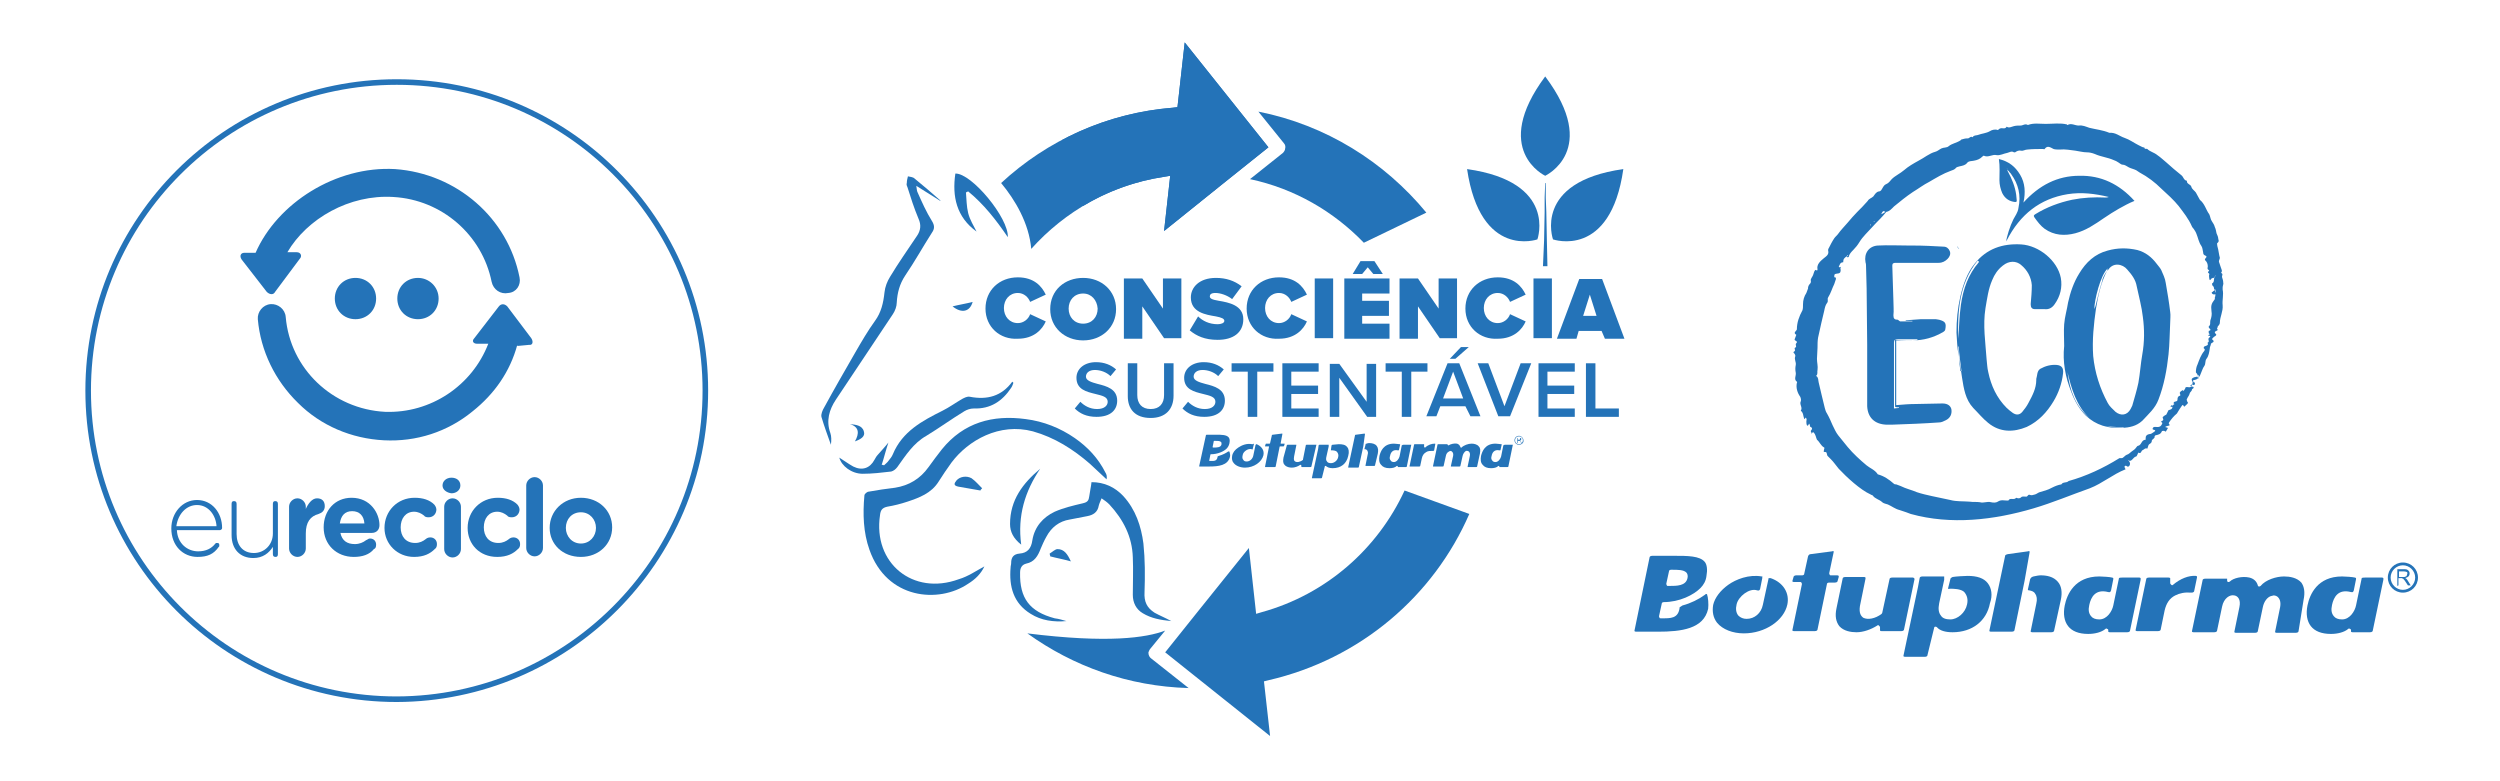 <svg xmlns="http://www.w3.org/2000/svg" xmlns:xlink="http://www.w3.org/1999/xlink" xmlns:serif="http://www.serif.com/" width="100%" height="100%" viewBox="0 0 448 140" xml:space="preserve" style="fill-rule:evenodd;clip-rule:evenodd;stroke-miterlimit:10;">    <g>        <g>            <g>                <path d="M305.9,106.5C305.9,106.4 305.9,106.4 305.9,106.5C305.8,106.4 305.7,106.4 305.5,106.6C304.4,107.4 303,108.1 301.5,108.5C301.3,108.6 301.1,108.8 301,108.8C300.8,110.9 299.3,110.8 297.8,110.8L297.6,110.8C297.5,110.8 297.4,110.8 297.4,110.7C297.3,110.6 297.3,110.5 297.3,110.4L297.8,108.1C297.8,108 298,107.9 298.1,107.9C301,107.9 303.5,106.6 304.7,105.4C305.3,104.8 305.7,104.1 305.8,103.2C306,102.1 305.9,101.2 305.5,100.7C304.6,99.6 302.4,99.6 300,99.6L296.1,99.6C295.7,99.6 295.6,99.8 295.6,99.9L292.9,113L292.9,113.1C292.9,113.1 293,113.2 293.2,113.2L297.1,113.2C301.3,113.2 305.3,112.7 306.1,109.1C306.2,108.3 306.1,107 305.9,106.5ZM298.6,104.6L299.1,102.3C299.1,102.2 299.3,102.1 299.4,102.1L299.6,102.1C300.7,102.1 301.7,102.1 302.2,102.6C302.4,102.8 302.5,103.2 302.4,103.6C302.1,105 300.5,105 299.1,105L298.9,105C298.8,105 298.7,105 298.7,104.9C298.6,104.7 298.6,104.7 298.6,104.6Z" style="fill:rgb(36,115,184);fill-rule:nonzero;"></path>                <path d="M315.7,103.3C313.4,102.9 311.1,103.8 309.7,104.8C308.3,105.8 307.3,107.1 307,108.4C306.8,109.6 307,110.7 307.7,111.6C308.7,112.8 310.5,113.5 312.5,113.5C316.3,113.5 319.7,111.2 320.3,108.3C320.7,106.3 319.6,104.4 317.3,103.6L317,103.6C316.9,103.6 316.9,103.7 316.9,103.8L315.9,108.4C315.6,109.9 314.4,110.9 313,110.9C312.4,110.9 311.9,110.7 311.5,110.3C311.1,109.8 311,109.1 311.2,108.3C311.5,106.9 313.5,105.3 314.9,105.8C315.3,105.9 315.3,105.7 315.4,105.6L315.8,103.6L315.8,103.4C315.9,103.3 315.8,103.3 315.7,103.3Z" style="fill:rgb(36,115,184);fill-rule:nonzero;"></path>                <path d="M329.2,103.1L328.1,103.1C328,103.1 327.9,103.1 327.9,103C327.8,102.9 327.8,102.8 327.8,102.7L328.6,98.9L328.6,98.8C328.6,98.8 328.5,98.7 328.3,98.8L324.5,99.3C324.3,99.3 324.1,99.4 324,99.7L323.3,102.9C323.3,103 323.1,103.1 323,103.1L321.9,103.1C321.7,103.1 321.4,103.2 321.4,103.4L321.2,104.1L321.2,104.2C321.2,104.2 321.3,104.3 321.5,104.3L322.6,104.3C322.7,104.3 322.8,104.3 322.8,104.4C322.9,104.5 322.9,104.6 322.9,104.7L321.2,112.9L321.2,113C321.2,113 321.3,113.1 321.5,113.1L325.2,113.1C325.6,113.1 325.7,112.9 325.7,112.8L327.4,104.6C327.4,104.5 327.6,104.4 327.7,104.4L328.8,104.4C329.2,104.4 329.3,104.2 329.3,104.1L329.5,103.4L329.5,103.2C329.5,103.2 329.4,103.1 329.2,103.1Z" style="fill:rgb(36,115,184);fill-rule:nonzero;"></path>                <path d="M343,103.6C343,103.6 342.9,103.5 342.8,103.5L339.1,103.5C338.8,103.5 338.6,103.6 338.6,103.8L337.3,109.8C337.3,109.9 337.2,109.9 337.2,110C336,110.9 334.7,111.1 333.9,110.7C333.5,110.4 333.1,109.9 333.3,108.6L334.3,103.7L334.3,103.5C334.3,103.5 334.2,103.4 334.1,103.4L330.7,103.4C330.4,103.4 330.2,103.5 330.2,103.7L329.1,109C328.8,110.4 329,111.4 329.6,112.2C330.4,113.1 331.7,113.3 332.7,113.3C333.9,113.3 335.3,112.8 336.4,112.1C336.5,112 336.6,112 336.7,112.1C336.8,112.2 336.9,112.3 336.9,112.4L336.9,112.9C336.9,113 336.9,113.1 337.2,113.1L340.7,113.1C341.1,113.1 341.2,112.9 341.2,112.8L343.1,103.7C343,103.7 343,103.6 343,103.6Z" style="fill:rgb(36,115,184);fill-rule:nonzero;"></path>                <path d="M356.2,104.5C355.5,103.6 354.3,103.2 352.6,103.2C352.1,103.2 350.4,103.3 349.9,103.4C349.7,103.5 349.5,103.6 349.5,103.8L349.1,105.4L349.1,105.5C349.1,105.5 349.2,105.6 349.4,105.5L349.5,105.5C350,105.5 351.4,105.5 352,106.1C352.5,106.7 352.7,107.4 352.5,108.3C352.2,109.8 350.8,111 349.5,111C348.7,111 348.1,110.8 347.8,110.3C347.4,109.8 347.3,109.1 347.5,108.1L348.4,103.9L348.4,103.3L344.5,103.3C344.1,103.3 344,103.5 344,103.6L343.7,105.2L341.1,117.5L341.1,117.6C341.1,117.6 341.2,117.7 341.4,117.7L344.9,117.7C345.2,117.7 345.4,117.6 345.4,117.4L346.6,112.5C346.6,112.4 346.7,112.3 346.8,112.3C346.9,112.3 347,112.3 347.1,112.4C347.6,113 348.6,113.3 349.9,113.3C353.4,113.3 356,111.3 356.6,108.1C357.1,106.7 356.9,105.4 356.2,104.5Z" style="fill:rgb(36,115,184);fill-rule:nonzero;"></path>                <g>                    <path d="M369.3,107.5C369.6,106.1 369.4,105 368.8,104.3C368,103.3 366.7,103.1 365.7,103.1C365.3,103.1 364.9,103.2 364.4,103.3C364,103.4 363.9,103.6 363.8,103.8L363.4,105.6L363.4,105.7C363.4,105.7 363.4,105.8 363.7,105.8C364.1,105.9 364.5,106 364.7,106.4C365,106.8 365.1,107.4 364.9,108.2L363.9,113.1L363.9,113.2C363.9,113.2 364,113.3 364.2,113.3L367.6,113.3C368,113.3 368.1,113.1 368.1,113L369.3,107.5Z" style="fill:rgb(36,115,184);fill-rule:nonzero;"></path>                    <path d="M363.7,99L363.7,98.8C363.7,98.8 363.6,98.7 363.4,98.8L359.8,99.3C359.4,99.4 359.3,99.5 359.3,99.7L356.5,113L356.5,113.1C356.5,113.1 356.6,113.2 356.8,113.2L360.5,113.2C360.9,113.2 361,113 361,112.9L362.8,104.1L363.7,99Z" style="fill:rgb(36,115,184);fill-rule:nonzero;"></path>                </g>                <path d="M383.6,103.6C383.6,103.6 383.5,103.5 383.4,103.5L380.3,103.5C379.7,103.5 379.7,103.6 379.7,103.7L378.7,108.5C378.5,109.5 377.6,111 376.2,111C375.5,111 375,110.8 374.7,110.4C374.3,109.9 374.2,109.3 374.4,108.4C374.7,107 375.5,105.5 377.8,106.1C378.2,106.2 378.2,106 378.3,105.8L378.7,103.8L378.7,103.6C378.7,103.6 378.6,103.5 378.5,103.5C378.2,103.4 376.7,103.3 376.2,103.3C371.8,103.3 370.4,106.5 370,108.5C369.7,110 369.9,111.3 370.6,112.2C371.3,113.1 372.5,113.6 374.2,113.6C375.4,113.6 376.6,113.3 377.3,112.7C377.4,112.6 377.5,112.6 377.6,112.7C377.7,112.7 377.8,112.8 377.8,112.9L377.8,113.2C377.8,113.2 377.9,113.3 378.1,113.3L381.2,113.3C381.6,113.3 381.7,113.1 381.7,113L383.6,103.9L383.6,103.6Z" style="fill:rgb(36,115,184);fill-rule:nonzero;"></path>                <path d="M427.1,103.6C427.1,103.6 427,103.5 426.9,103.5L423.8,103.5C423.2,103.5 423.2,103.6 423.2,103.7L422.2,108.5C422,109.5 421.1,111 419.7,111C419,111 418.5,110.8 418.2,110.4C417.8,109.9 417.7,109.3 417.9,108.4C418.2,107 419,105.5 421.3,106.1C421.7,106.2 421.7,106 421.8,105.8L422.2,103.8L422.2,103.6C422.2,103.6 422.1,103.5 422,103.5C421.7,103.4 420.2,103.3 419.7,103.3C415.3,103.3 413.9,106.5 413.5,108.5C413.2,110 413.4,111.3 414.1,112.2C414.8,113.1 416,113.6 417.7,113.6C418.9,113.6 420.1,113.3 420.8,112.7C420.9,112.6 421,112.6 421.1,112.7C421.2,112.7 421.3,112.8 421.3,112.9L421.3,113.2C421.3,113.2 421.4,113.3 421.6,113.3L424.7,113.3C425.1,113.3 425.2,113.1 425.2,113L427.1,103.9L427.1,103.6Z" style="fill:rgb(36,115,184);fill-rule:nonzero;"></path>                <path d="M393.7,103.5L393.7,103.3C393.7,103.3 393.6,103.2 393.5,103.2C392.2,103.1 390.7,103.7 389.4,104.8C389.3,104.9 389.2,104.9 389.1,104.8C389,104.7 388.9,104.6 388.9,104.5L388.9,103.6C388.9,103.6 388.8,103.5 388.6,103.5L385.1,103.5C384.8,103.5 384.6,103.6 384.6,103.8L382.7,112.9L382.7,113C382.7,113 382.8,113.1 383,113.1L386.7,113.1C387.1,113.1 387.2,112.9 387.2,112.8L387.9,109.4C388.2,108.1 388.8,107.2 389.8,106.7C390.6,106.3 391.5,106.1 392.7,106.2C393.2,106.2 393.2,105.9 393.2,105.9L393.7,103.5Z" style="fill:rgb(36,115,184);fill-rule:nonzero;"></path>                <path d="M412.8,107.5C413.1,106.1 412.9,105.1 412.4,104.4C411.6,103.5 410.3,103.3 409.3,103.3C407.9,103.3 406,103.9 405.1,105C405,105.1 404.9,105.1 404.8,105.1C404.7,105.1 404.6,105 404.6,104.9C404.4,104.2 403.9,103.7 403.1,103.5C401.8,103.2 400.2,103.6 399.6,104.2C399.5,104.3 399.4,104.3 399.3,104.3C399.2,104.3 399.1,104.2 399.1,104L399.1,103.7L395.2,103.7C394.9,103.7 394.7,103.8 394.7,104L392.8,113.1L392.8,113.2C392.8,113.2 392.9,113.3 393.1,113.3L396.8,113.3C397.2,113.3 397.3,113.1 397.3,113L398.2,108.7C398.5,107.2 399.6,106.5 400.4,106.7C401,106.8 401.6,107.4 401.3,108.8L400.4,113.2L400.4,113.3C400.4,113.3 400.5,113.4 400.7,113.4L404.1,113.4C404.5,113.4 404.6,113.2 404.6,113.1L405.5,108.8C405.7,107.8 406.3,107 407,106.8C407.2,106.8 407.3,106.7 407.4,106.7C407.7,106.7 408,106.8 408.2,107C408.4,107.2 408.8,107.7 408.6,108.8L407.7,113.2L407.7,113.3C407.7,113.3 407.8,113.4 408,113.4L411.4,113.4C411.8,113.4 411.9,113.2 411.9,113.1L412.8,107.5Z" style="fill:rgb(36,115,184);fill-rule:nonzero;"></path>            </g>        </g>        <g>            <g>                <path d="M430.6,106.2C429.1,106.2 427.9,105 427.9,103.5C427.9,102 429.1,100.8 430.6,100.8C432.1,100.8 433.3,102 433.3,103.5C433.3,105 432.1,106.2 430.6,106.2ZM430.6,101.3C429.4,101.3 428.4,102.3 428.4,103.5C428.4,104.7 429.4,105.7 430.6,105.7C431.8,105.7 432.8,104.7 432.8,103.5C432.8,102.3 431.8,101.3 430.6,101.3Z" style="fill:rgb(36,115,184);fill-rule:nonzero;"></path>            </g>            <g>                <path d="M429.6,105L429.6,102L430.8,102C431,102 431.2,102 431.4,102.1C431.5,102.2 431.6,102.2 431.7,102.4C431.8,102.5 431.8,102.7 431.8,102.8C431.8,103 431.7,103.2 431.6,103.3C431.5,103.4 431.3,103.5 431,103.6C431.1,103.6 431.2,103.7 431.2,103.7C431.3,103.8 431.4,103.9 431.5,104.1L432,104.9L431.5,104.9L431.1,104.3C431,104.1 430.9,104 430.8,103.9C430.7,103.8 430.7,103.7 430.6,103.7C430.5,103.7 430.5,103.6 430.4,103.6L429.8,103.6L429.8,104.9L429.6,105ZM429.9,103.4L430.7,103.4C430.9,103.4 431,103.4 431.1,103.3C431.2,103.3 431.3,103.2 431.3,103.1C431.3,103 431.4,102.9 431.4,102.8C431.4,102.7 431.4,102.5 431.3,102.5C431.2,102.5 431.1,102.4 430.8,102.4L429.9,102.4L429.9,103.4Z" style="fill:rgb(36,115,184);fill-rule:nonzero;"></path>            </g>        </g>        <path d="M359.8,30.7C360.5,32 361.1,33.4 361.3,34.9C361.3,35.2 361.4,35.6 361.4,35.9C361.4,36.1 361.4,36.2 361.1,36.2C360.1,36.1 359.3,35.6 358.8,34.6C358.5,33.9 358.3,33.1 358.3,32.3C358.3,31.1 358.4,29.8 358.2,28.5C359.9,28.9 361.1,29.8 362,31.3C362.9,32.8 363,34.5 362.6,36.3C365.4,33.2 368.7,31.5 372.6,31.5C376.5,31.4 379.8,33 382.5,36C381.5,36.4 380.6,36.9 379.7,37.4C378.8,37.9 377.9,38.5 377,39.1C375.4,40.2 373.8,41.3 371.9,41.8C370,42.3 368.1,42.2 366.4,41C365.7,40.5 365.1,39.7 364.6,39C364.4,38.7 364.4,38.6 364.7,38.4C366.8,37.1 369,36.3 371.3,35.8C373.3,35.4 375.3,35.3 377.3,35.4C377.5,35.4 377.6,35.4 377.9,35.3C375.4,34.7 373,34.4 370.5,34.8C365.6,35.6 362,38.4 359.6,43.1C359.6,43.1 359.5,43.2 359.5,43.3C359.6,42.4 360.2,40.5 360.8,39.3C361.1,38.7 361.6,38.1 361.7,37.3C362.2,35 361.7,33 360.4,31.2C360.3,31 360.1,30.9 360,30.7C359.9,30.6 359.9,30.6 359.8,30.5C359.8,30.4 359.7,30.4 359.7,30.3C359.7,30.2 359.7,30.2 359.6,30.2C359.6,30.2 359.7,30.3 359.7,30.2C359.6,30.3 359.7,30.4 359.8,30.4C359.7,30.6 359.7,30.6 359.8,30.7Z" style="fill:rgb(36,115,184);fill-rule:nonzero;"></path>        <path d="M350.9,44.4C350.8,44.3 350.7,44.3 350.8,44.2C350.9,44.3 350.9,44.3 350.9,44.4Z" style="fill:rgb(36,115,184);fill-rule:nonzero;"></path>        <path d="M350.9,44.4C351,44.4 351,44.5 351.1,44.5C351.1,44.5 351,44.5 351,44.6C351,44.5 350.9,44.5 350.9,44.4Z" style="fill:rgb(36,115,184);fill-rule:nonzero;"></path>        <path d="M350.8,44.2C350.8,44.3 350.7,44.2 350.7,44.2L350.8,44.2C350.7,44.2 350.8,44.2 350.8,44.2Z" style="fill:rgb(36,115,184);fill-rule:nonzero;"></path>        <g>            <path d="M369.9,62C369.9,60.6 369.8,59.4 369.9,58.1C370,56.8 370.4,55.5 370.6,54.2C371,52.4 371.6,50.6 372.6,49C373.8,47 375.4,45.5 377.7,44.9C379.5,44.4 381.2,44.4 383,44.8C384.5,45.2 385.6,46.1 386.5,47.3C386.8,47.7 387.1,48 387.3,48.4C387.6,49.1 388,49.9 388.1,50.7C388.4,52.4 388.7,54.2 388.9,55.9C389,56.5 388.9,57.2 388.9,57.8C388.8,59.7 388.8,61.6 388.6,63.5C388.3,66.3 387.8,69 386.8,71.6C386.2,73.2 385,74.2 383.9,75.4C382.8,76.4 381.6,76.6 380.2,76.7C377.8,76.8 375.6,76.2 373.8,74.5C372.6,73.3 371.8,71.9 371.2,70.3C370.1,67.6 369.6,64.8 369.9,62ZM377.6,48.5C377.6,48.4 377.7,48.2 377.7,48.1C376.4,49.3 375.3,53.8 375.3,55.4C375.4,55.2 375.4,55.1 375.5,54.9C375.9,53.4 376.2,51.9 376.7,50.4C376.8,49.7 377.2,49.1 377.6,48.5C376.5,50.6 376,52.9 375.6,55.3C375.2,58.1 374.9,60.9 375.1,63.8C375.4,66.8 376.3,69.6 377.7,72.2C378,72.8 378.6,73.3 379.1,73.8C380.1,74.6 381.2,74.4 381.8,73.3C381.9,73.1 382,72.9 382.1,72.7C382.5,71.3 382.9,70 383.2,68.6C383.5,66.9 383.6,65.2 383.9,63.5C384.3,61.3 384.3,59 384,56.8C383.8,55 383.3,53.2 382.9,51.3C382.7,50.1 382,49.2 381.2,48.3C380.4,47.3 378.6,46.9 377.7,48.5C377.7,48.4 377.6,48.4 377.6,48.5ZM374.4,74.9C372.1,72.7 371.2,69.7 370.5,66.7C370.9,69.9 371.9,72.8 374.4,74.9ZM377.3,76.4C378.4,76.6 379.6,76.6 380.7,76.7L380.7,76.6C379.5,76.5 378.4,76.5 377.3,76.4Z" style="fill:rgb(36,115,184);fill-rule:nonzero;"></path>            <path d="M350.6,59.6C350.6,57.4 350.8,55.3 351.3,53.1C351.8,51 352.5,48.9 353.9,47.2C356,44.6 358.8,43.6 362.2,43.8C365.4,44 368.7,46.7 369.3,49.8C369.6,51.5 369.2,53.1 368.2,54.5C367.8,55.1 367.2,55.5 366.4,55.4L364.7,55.4C364.1,55.4 363.9,55.1 363.9,54.5C364,53.4 364.1,52.2 364.1,51.1C364,49.7 363.3,48.4 362.2,47.5C361.3,46.7 360,46.7 358.9,47.6C358,48.3 357.4,49.2 357,50.2C356.3,51.8 356.1,53.5 355.8,55.2C355.3,58.3 355.8,61.4 356,64.4C356.1,65.2 356.1,65.9 356.3,66.7C356.8,69.1 357.8,71.3 359.6,73.1C359.9,73.4 360.3,73.7 360.7,74C361.3,74.4 361.9,74.4 362.4,73.8C362.8,73.3 363.2,72.8 363.5,72.2C364.2,70.9 364.9,69.6 364.9,68.1L364.9,67.9C365.1,67.3 365,66.5 365.6,66.1C366.5,65.6 367.5,65.3 368.6,65.4C369.5,65.5 369.8,66 369.7,66.9C369.5,68.7 368.9,70.4 368,71.9C366.8,73.9 365.3,75.5 363.2,76.5C360.8,77.5 358.4,77.5 356.3,75.8C355.3,75 354.5,74 353.6,73.1C352.2,71.6 351.9,69.6 351.6,67.7C351.4,66.4 351.2,65 351,63.7C350.7,62.3 350.7,60.9 350.6,59.6ZM350.9,60.9L350.9,60.7C351.1,58.7 351.1,56.6 351.4,54.6C351.8,51.8 352.7,49.2 354.6,47L354.6,46.8C354.5,46.8 354.5,46.8 354.4,46.7C351,50.9 350.8,55.9 350.9,60.9ZM351.3,66.5L351.5,66.5C351.3,65 351.1,63.6 351,62.1L350.9,62.1C351,63.5 351.1,65 351.3,66.5Z" style="fill:rgb(36,115,184);fill-rule:nonzero;"></path>            <path d="M340.5,57.6L340.1,57.6L342.7,57.6L342.7,57.5L341.5,57.5L341.5,57.4C342.4,57.3 343.3,57.3 344.2,57.2L346.9,57.2C347.1,57.2 347.3,57.3 347.5,57.3C348.6,57.6 348.8,57.9 348.6,59C348.6,59.2 348.4,59.4 348.2,59.5C346.5,60.5 344.7,61 342.7,61L339.8,61L339.8,72.6C341,72.5 342.1,72.4 343.2,72.4C344.8,72.4 346.5,72.3 348.1,72.3C349.1,72.3 349.6,72.8 349.7,73.4C349.8,74.2 349.5,74.9 348.7,75.3C348.3,75.5 347.9,75.7 347.5,75.7C344.7,75.9 341.9,76 339.1,76.1L338,76.1C335.9,76 334.7,74.8 334.6,72.8L334.6,61.8C334.6,58.4 334.5,55.1 334.5,51.7C334.5,50.4 334.4,49.2 334.4,47.9C334.4,47.6 334.4,47.3 334.3,47C334,45.4 334.9,44.1 336.5,44C338.4,43.9 340.2,44 342.1,44L342.8,44C344.6,44 346.5,44.1 348.3,44.2C348.8,44.2 349.2,44.5 349.4,45C349.6,45.5 349.4,46 349,46.4C348.6,46.8 348.1,47.1 347.4,47.1L339.7,47.1C339.3,47.1 339.1,47.2 339.1,47.6C339.2,49.7 339.2,51.8 339.3,53.9C339.3,54.8 339.4,55.7 339.3,56.5C339.3,57.1 339.5,57.3 340.1,57.3C340.3,57.5 340.4,57.5 340.5,57.6C340.5,57.5 340.5,57.6 340.5,57.6ZM343.6,61L343.6,60.8L340.1,60.8C339.6,60.8 339.4,60.9 339.4,61.4L339.4,73.2C339.7,73.2 340,73.1 340.3,73.1L340.3,73C340.1,73 339.8,73 339.6,72.9L339.6,60.9C341.1,61 342.3,61 343.6,61Z" style="fill:rgb(36,115,184);fill-rule:nonzero;"></path>        </g>        <path d="M397.5,42.7C397.5,42.4 397.3,42.1 397.2,41.8C397.1,41.4 397.1,41.1 396.9,40.7C396.8,40.3 396.6,40 396.4,39.7C396.1,39.3 396.1,38.8 395.9,38.4C395.3,37.6 395.1,36.5 394.2,35.8C394.2,35.8 394.2,35.7 394.1,35.6C393.9,35.2 393.7,34.9 393.5,34.5C393.3,34.2 392.8,33.9 392.7,33.5C392.6,33 391.8,33 391.9,32.4C391.3,32.3 391.3,31.7 390.9,31.4C390,30.7 389.1,29.9 388.2,29.1C387.7,28.7 387.2,28.2 386.6,27.8C386,27.3 385.3,27.2 384.8,26.7C384.7,26.6 384.3,26.8 384.3,26.5C384.3,26.4 383.9,26.4 383.8,26.3C383.6,26.2 383.4,26.1 383.2,26C382.4,25.6 381.6,25 380.7,24.7C379.8,24.4 379.1,23.7 378,23.8C376.8,23.3 375.6,23.2 374.4,22.9C373.8,22.7 373.2,22.4 372.5,22.5C371.8,22.5 371.2,22 370.5,22.4C370.5,22.4 370.4,22.4 370.4,22.3C369.2,22 367.9,22.2 366.6,22.2C365.5,22.2 364.4,22 363.4,22.4C362.9,22.1 362.5,22.5 362.1,22.5C361.7,22.5 361.3,22.5 360.9,22.6C360.5,22.7 360,23 359.6,22.7C359.3,23.2 358.9,22.9 358.5,23C358.3,23 358.1,23.3 358,23.3C357.5,23.1 356.9,23.3 356.6,23.5C355.9,23.9 355.2,23.9 354.4,24.2C354.1,24.3 353.7,24.2 353.5,24.6C353.1,24.3 352.9,24.9 352.5,24.8C352.2,24.8 351.8,24.9 351.5,25C351.5,25 351.4,25 351.4,25.1C350.7,25.6 349.8,25.7 349.2,26.2C348.9,26.5 348.3,26.4 347.9,26.6C347.5,26.8 347.2,27.1 346.8,27.2C345.7,27.5 344.8,28.3 343.8,28.8C342.9,29.3 342,29.8 341.2,30.5C340.5,31.1 339.6,31.5 339,32.1C338.7,32.4 338.5,32.8 338,33C337.5,33.2 337.4,33.7 337.1,34.1C337,34.2 336.9,34.3 336.7,34.3C336.2,34.4 336,34.8 335.7,35.2C335.4,35.5 334.9,35.6 334.7,36C334.1,36.7 333.5,37.3 332.8,38C332.2,38.6 331.7,39.2 331.1,39.9C330.5,40.6 329.9,41.2 329.4,41.9C329.2,42.2 328.9,42.4 328.7,42.7C328.3,43.3 328,43.9 327.7,44.5C327.6,44.6 327.6,44.8 327.6,44.9C327.8,45.6 327.3,45.9 326.8,46.3C326.2,46.8 325.5,47.4 325.7,48.3C325.7,48.4 325.6,48.5 325.6,48.5C325.3,48.2 325.2,48.5 325.1,48.7C325,48.9 325,49.1 324.9,49.3C324.8,49.6 324.4,50 324.5,50.3C324.6,50.8 324.2,50.9 324.1,51.2C324,51.4 324,51.5 324,51.7C323.9,52 323.8,52.2 323.7,52.5C323.3,53.1 323.1,53.8 323.1,54.5C323.1,54.9 323.1,55.3 323,55.6C322.4,56.7 322,57.8 322,59C322,59.3 321.2,59.6 321.9,60C321.8,60.3 321.7,60.5 321.6,60.8C321.5,61.1 322.3,61.1 321.9,61.5C321.6,61.8 322.1,62.1 321.7,62.3C321.4,62.4 321.9,62.8 321.5,63C321.3,63.1 321.4,63.2 321.5,63.3C321.6,63.4 321.8,63.7 321.7,63.9C321.5,64.4 321.9,64.9 321.8,65.4C321.7,65.9 321.7,66.3 321.8,66.8C321.9,67.3 321.4,68 322,68.4C322,68.4 322.1,68.5 322,68.6C321.8,69.5 322.1,70.4 322.6,71.1C322.7,71.3 322.8,71.7 322.7,71.9C322.4,72.5 323.1,73 322.7,73.6C323.2,74 323.1,74.5 323.3,75L323.4,75.1C323.5,75.1 323.5,74.6 323.7,75C323.8,75.1 323.7,75.3 323.7,75.5C323.7,75.7 323.7,76 323.8,76.2C323.8,76.2 323.9,76.3 324,76.3C324,76.2 324,76.2 324.1,76.1C324.1,76 324.2,75.9 324.2,75.9C324.2,76 324.3,76 324.3,76.1C324.3,76.2 324.4,76.4 324.4,76.5C324.8,76.6 324.8,76.9 324.5,77.2C324.5,77.3 324.5,77.4 324.6,77.5C324.6,77.6 324.7,77.7 324.7,77.8C324.7,77.7 324.7,77.6 324.8,77.5C324.8,77.5 325,77.4 325,77.5C325.4,77.9 325.4,78.4 325.6,78.8C326.1,79.2 326.3,79.9 326.9,80.2C326.9,80.2 327,80.3 326.9,80.4C326.9,80.6 326.8,80.8 326.8,80.9C326.9,81.1 327.2,80.9 327.3,81.1C327.4,81.3 327.4,81.6 327.5,81.7C327.7,81.9 327.9,82.1 328.1,82.3C328.6,82.8 329,83.4 329.5,84C330.9,85.5 333.4,87.8 335.2,88.6C335.3,88.7 335.5,88.7 335.6,88.8C336,89.4 336.8,89.5 337.3,90C337.5,90.2 338,90.3 338.3,90.4C339,90.7 339.6,91.2 340.4,91.4C340.8,91.5 341.2,91.7 341.6,91.8C341.9,91.9 342.1,92 342.4,92.1C349.6,94.1 357.3,93.2 364.4,91.1C367.8,90.1 371.1,88.7 374.5,87.5C376.8,86.6 378.6,85 380.9,84.1C380.8,83.9 380.6,83.6 380.8,83.5C380.9,83.4 381.1,83.5 381.2,83.6C381.5,83.7 381.7,83.4 381.7,83.1C381.7,82.8 381.5,82.6 381.3,82.4C382,83 382.2,81.9 382.8,81.8C382.9,81.8 383,81.5 383.1,81.3C383.1,81.2 383.2,81.2 383.2,81.1C383.7,81.4 383.7,80.8 383.9,80.7C384.2,80.6 384.4,80.2 384.8,80.4C384.9,80.2 384.9,80 385,79.8C385.1,79.5 385.6,79.5 385.6,79C385.6,78.7 386.2,78.6 386.1,78.2C386.1,78.2 386.2,78 386.3,78C386.8,77.9 387.2,77.8 387.4,77.3C387.4,77.2 387.7,77.2 387.8,77.2C387.9,77.2 388.1,77.5 388.2,77.2C388.3,77 388.4,76.9 388.5,76.7C388.4,76.7 388.4,76.6 388.3,76.6C388.2,76.6 388.1,76.6 388,76.5C388.1,76.5 388.1,76.4 388.2,76.4C388.4,76.3 388.7,76.3 388.8,76.2C388.9,76.1 388.5,76 388.7,75.7C389.1,75.1 389.5,74.6 390.1,74.1C390.4,73.6 390.7,73.1 391,72.7C391.1,72.5 391.2,72.6 391.3,72.7C391.3,72.8 391.4,72.8 391.4,72.9C391.6,72.7 391.9,72.5 392.1,72.2C392.1,72.2 391.9,71.9 391.9,71.8C391.9,71.7 391.8,71.6 391.9,71.5C392,71.2 392.3,70.9 392.4,70.5C392.4,70.3 392.8,70.1 392.8,69.8C392.8,69.7 393.1,69.6 393.1,69.5C393.1,69.2 392.9,69.3 392.7,69.3C392.6,69.3 392.6,69.1 392.5,69.1C392.6,69 392.7,68.9 392.8,68.9C392.9,68.9 393,69 393.1,69C393.3,69 393.4,68.8 393.3,68.6C393.3,68.5 393.2,68.5 393.1,68.5C393,68.3 392.9,68.1 393.2,68.1C393.9,68 394.2,67.5 394.4,66.9C394.6,66.5 394.7,66 395,65.6C395.3,65.2 395.1,64.7 395.4,64.3C395.8,63.8 395.9,63.1 396,62.4C396,62.1 396.2,61.9 396.2,61.6C396.3,61.4 397.1,61.3 396.4,60.8C396.4,60.8 396.4,60.7 396.5,60.6C396.7,60.4 396.8,60.3 397,60.2C397.4,59.9 396.9,59.8 396.9,59.6C396.9,59.5 396.9,59.4 397,59.4C397.2,59.3 397.3,59.2 397.5,59.1C397.1,59 397.4,58.8 397.4,58.6C397.4,58.5 397.5,58.4 397.6,58.3C397.7,58.2 397.8,58 397.8,57.8C397.8,56.8 398.4,55.8 398.3,54.7C398.2,53.8 398.5,52.8 398.3,51.9L398.3,51.5C398.3,51.2 398.5,50.9 398.4,50.6C398.4,50.3 398.3,50 398.2,49.7C398.1,49.4 398.5,49.1 398,48.9C398.3,48.6 398.1,48.3 398,48C397.9,47.7 397.8,47.4 397.7,47.1C397.5,46.7 397.8,46.5 397.8,46.2C397.8,46.1 397.7,45.9 397.7,45.8L397.5,44.7C397.4,44.3 397.3,44 397.3,43.6C397.8,43.2 397.5,43 397.5,42.7ZM335.8,39.6L335.9,39.7C335.9,39.7 335.9,39.8 335.8,39.8L335.8,39.6C335.7,39.7 335.8,39.7 335.8,39.6ZM335.1,40.3L335.2,40.2C335.3,40.3 335.2,40.3 335.2,40.4C335.2,40.4 335.1,40.4 335.1,40.3ZM329.8,47.8L329.9,47.9C329.9,47.9 329.9,48 329.8,48C329.8,48 329.7,48 329.8,47.8ZM391.3,70.1C391.2,70 391.2,69.9 391.3,69.9C391.3,69.9 391.4,69.9 391.4,70L391.3,70.1ZM397.1,52.3C397.1,52.3 397,52.4 396.9,52.4C396.9,52.3 397,52.2 397,52.2C397.1,52.2 397.1,52.3 397.1,52.3ZM397.1,49.4C396.5,49.7 397,50.5 396.4,50.8C396.4,50.8 396.4,51.1 396.5,51.2C396.8,51.4 396.7,51.6 396.8,51.9L396.9,51.9C397,51.9 397,51.9 397.1,52L397,52.1L396.9,52C396.7,52.1 396.6,52.2 396.5,52.3C396.3,52.4 396.3,52.4 396.4,52.6C396.6,52.8 396.8,52.8 397,52.7C397,52.9 397,53.1 396.9,53.3L396.9,53.6C396.2,54.5 396.2,54.8 396.3,55.8C396.4,56.3 396.3,56.9 396.1,57.4C396,57.8 396.2,58.2 395.8,58.5C395.8,58.5 395.8,58.8 395.9,58.8C396.2,59.1 396.2,59.2 395.8,59.3L395.8,59.7C396,59.9 396.1,59.9 395.8,60C395.8,60 395.8,60.1 395.7,60.2C396.1,60.1 396.2,60.3 395.9,60.5C395.5,60.8 396.1,61.2 395.6,61.4C395.6,61.6 395.8,61.7 395.5,61.9C395.3,62 395.2,62 395,62.1C394.9,62.2 394.9,62.4 394.9,62.4C395.2,62.6 395.1,62.7 395,62.9C394.4,63.6 394.1,64.5 393.8,65.3C393.6,65.7 393.5,66.2 393.5,66.7C393.5,66.8 393.8,67 393.8,67.2C393.8,67.2 393.8,67.3 393.9,67.3L393.9,67.2C394,67.3 394.1,67.4 394.1,67.5L393.9,67.5C394,67.7 394,67.8 394,67.9C393.9,67.8 393.8,67.6 393.8,67.5C393.5,67.5 393.4,67.6 393.2,67.6C392.8,67.8 392.6,67.9 392.9,68.4C393,68.6 392.8,68.9 392.7,69.2C392.7,69.3 392.5,69.4 392.3,69.4C392.1,69.4 391.9,69.3 391.7,69.4C391.6,69.4 391.6,69.7 391.5,69.8C391.4,69.9 391.1,69.9 391,70C390.8,70.1 390.7,70.2 390.6,70.4C390.6,70.5 390.7,70.6 390.7,70.7L390.7,70.9C390.2,71 390.2,71.4 390.2,71.7C390.1,72.1 389.5,71.8 389.5,72.3C389.6,72.3 389.6,72.4 389.7,72.4C389.6,72.4 389.6,72.5 389.5,72.5C389.4,72.6 389.4,72.7 389.3,72.8L389.3,72.6C389.2,72.6 389.1,72.6 389.1,72.7C389,72.7 389,72.8 388.9,72.8C389,72.8 389,72.9 389.1,72.9L389.3,72.9C389.3,73.3 389,73.4 388.6,73.5L388.2,74.3C388,74.4 387.8,74.5 387.6,74.7C387.4,74.9 387.9,75.2 387.5,75.4C387,75.6 387.5,75.7 387.5,75.8C387.3,76.4 387,76.6 386.3,76.5C386,76.5 385.9,76.5 385.8,76.7C385.7,76.9 385.7,76.9 385.9,77C386.3,77.1 386.3,77.2 386,77.4C385.7,77.6 385.5,77.8 385.1,77.8C384.7,77.9 384.5,78.1 384.5,78.5L384.5,78.8C383.7,78.8 383.8,79.8 383.1,79.9C383,79.9 382.9,80.1 382.8,80.2C382.6,80.5 382.3,80.7 382,80.9C381.7,81.1 381.5,81.4 381.1,81.5C380.8,81.6 380.5,82.1 380.2,82.1L379.8,82.1C376.9,83.9 373.9,85.3 370.7,86.2C370.3,86.6 369.7,86.3 369.4,86.8C368.8,86.9 368.3,87.1 367.7,87.4C367,87.8 366.2,88 365.5,88.2C365.2,88.3 365,88.5 364.7,88.6C364.4,88.7 364,88.8 363.8,88.7C363.4,88.5 363.4,89 363.1,89C362.8,89 362.4,88.9 362.2,89.1C361.9,89.4 361.6,89.3 361.3,89.2C360.9,89.7 360.2,89.1 359.9,89.7L359.7,89.7C359.1,89.7 358.6,89.5 358,89.9C357.7,90.1 357.2,90.1 356.8,90C356.1,89.8 355.5,90.2 354.8,90C354.2,89.9 353.6,90 353,89.9C351.8,89.8 350.6,89.9 349.5,89.6C348.4,89.4 347.3,89.1 346.2,88.9C345.3,88.7 344.4,88.5 343.5,88.2C342.6,87.8 341.6,87.6 340.6,87.1C340.3,87 340.1,86.9 339.8,86.8C339.7,86.8 339.5,86.8 339.4,86.7C338.5,85.9 337.6,85.3 336.5,85C336,84.2 335.1,83.9 334.5,83.4C333.3,82.4 332.1,81.3 331.1,80.1C330.5,79.4 330,78.7 329.4,78C329,77.5 328.7,76.8 328.4,76.2C328.1,75.5 327.8,74.8 327.4,74.1C327.2,73.8 327.1,73.5 327,73.1C326.6,71.6 326.3,70.1 325.9,68.5C325.8,68.1 325.9,67.7 325.5,67.4C325.5,67.4 325.4,67.3 325.5,67.3C325.8,67 325.6,66.6 325.7,66.3C325.8,65.6 325.6,65 325.6,64.3C325.6,63.6 325.7,63 325.7,62.3C325.7,61.7 325.7,61.1 325.8,60.5C326,59.6 326.2,58.7 326.4,57.8C326.6,57.1 326.7,56.4 326.9,55.7C327,55.2 327.1,54.7 327.4,54.3C327.7,54 327.4,53.6 327.6,53.3C328.1,52.5 328.3,51.7 328.7,50.9C328.8,50.6 328.9,50.3 329,50C329,49.9 329,49.6 328.7,49.7C328.7,49.1 328.7,49.1 329.4,49C329.5,49 329.8,48.9 329.8,48.7C329.9,48.5 329.8,48.2 329.8,48C329.7,47.9 329.5,47.8 329.5,47.8C329.7,47.5 329.7,47 330.3,47C330.3,46.4 330.5,46.2 331,45.9C331,45.8 331.1,45.7 331.1,45.7L331.2,45.8C331.2,45.8 331.1,45.9 331,45.9L331,46.1C331.1,46.1 331.3,46.1 331.3,46C331.4,45.5 331.8,45.1 332.1,44.8C332.5,44.4 332.9,43.9 333.2,43.4C333.8,42.4 334.7,41.6 335.5,40.7C336.3,39.8 337.3,38.9 338,38L338,37.9C337.8,38 337.7,38.1 337.5,38.2C337.4,38.3 337.2,38.3 337.1,38.4C337.4,37.8 337.5,37.7 337.9,38C338.6,37.9 339,37.4 339.4,37C340.5,36.1 341.6,35.2 342.8,34.4C343.8,33.8 344.7,33.1 345.7,32.6C346.9,31.9 348.2,31.1 349.6,30.6C349.9,30.5 350.2,30.4 350.4,30.2C350.6,29.9 350.9,29.9 351.2,29.8C351.7,29.7 352.2,29.6 352.5,29.2C352.8,28.8 353.3,28.9 353.7,28.8C354.3,28.7 354.8,28.5 355.2,28.1C355.3,28 355.4,27.9 355.5,27.9C356.3,28.3 357,27.6 357.8,27.8C358.4,27.9 359.1,27.5 359.7,27.4C360.1,27.3 360.5,27 360.9,27.3L361.1,27.3C361.4,27.1 361.7,26.9 362.2,27C362.5,27.1 362.9,26.8 363.3,26.8C364.2,26.7 365.2,26.7 366.1,26.7C366.2,26.7 366.4,26.8 366.4,26.7C366.9,26 367.4,26.4 368,26.7C368.3,26.8 368.7,26.8 369.1,26.8C370.1,26.7 371,26.9 371.9,27C372.6,27.1 373.3,27.3 374,27.3C374.4,27.3 374.9,27.4 375.4,27.6C376.5,28.1 377.7,28.2 378.8,28.7C379.1,28.8 379.3,28.9 379.6,29.1C379.8,29.2 380.1,29.5 380.3,29.5C380.8,29.5 381.1,29.8 381.5,30C381.9,30.2 382.4,30.3 382.8,30.5C383,30.6 383.2,30.8 383.4,30.9C384.9,31.7 386.2,32.7 387.3,33.8C388.4,34.8 389.5,35.8 390.4,36.9C391.3,38.1 392.2,39.2 392.8,40.6C392.9,40.8 393,40.9 393.1,41C393.3,41.3 393.5,41.6 393.6,41.9C393.9,42.6 394,43.4 394.5,44.1C394.7,44.4 394.7,44.8 394.8,45.2C394.8,45.5 394.9,45.7 395.2,45.8C395.4,45.9 395.5,46 395.3,46.2C395,46.5 395.1,46.6 395.4,46.9C395.6,47.2 395.7,47.7 395.6,48C395.5,48.4 396.1,48.4 395.8,48.6C395.4,48.9 396,48.9 395.9,49.2C395.8,49.4 395.9,49.7 395.9,49.9C396,50.5 396.2,50 396.3,49.9C396.4,49.9 396.4,49.9 396.5,49.8L396.7,49.8C397.1,49.2 397.1,49.4 397.1,49.4Z" style="fill:rgb(36,115,184);fill-rule:nonzero;"></path>        <g>            <path d="M126.4,70C126.4,39.5 101.7,14.7 71.1,14.7C40.6,14.7 15.8,39.4 15.8,70C15.8,100.5 40.5,125.3 71.1,125.3C101.6,125.2 126.4,100.5 126.4,70" style="fill:none;fill-rule:nonzero;stroke:rgb(36,115,184);stroke-width:1px;"></path>            <g>                <g>                    <path d="M35.4,99.8C32.8,99.8 30.7,97.8 30.7,94.7C30.7,91.9 32.7,89.6 35.3,89.6C38,89.6 39.8,91.9 39.8,94.6C39.8,94.9 39.5,95 39.4,95L31.7,95C31.8,97.4 33.6,98.8 35.5,98.8C36.9,98.8 37.9,98.3 38.6,97.4C38.7,97.3 38.7,97.3 38.9,97.3C39.2,97.3 39.3,97.4 39.3,97.7C39.3,97.8 39.3,98 39.2,98C38.3,99.3 37.2,99.8 35.4,99.8M38.8,94.3C38.7,92.4 37.4,90.5 35.3,90.5C33.4,90.5 31.9,92.1 31.6,94.3L38.8,94.3Z" style="fill:rgb(36,115,184);fill-rule:nonzero;"></path>                    <path d="M49.8,99.3C49.8,99.6 49.7,99.8 49.4,99.8C49.1,99.8 48.9,99.7 48.9,99.3L48.9,98C48.2,99.1 47.1,100 45.4,100C43,100 41.5,98.4 41.5,95.9L41.5,90.3C41.5,90 41.6,89.8 41.9,89.8C42.2,89.8 42.4,89.9 42.4,90.3L42.4,95.7C42.4,97.7 43.5,99.1 45.5,99.1C47.4,99.1 48.9,97.6 48.9,95.6L48.9,90.3C48.9,90 49,89.8 49.3,89.8C49.6,89.8 49.8,89.9 49.8,90.3L49.8,99.3Z" style="fill:rgb(36,115,184);fill-rule:nonzero;"></path>                    <g>                        <path d="M51.8,90.8C51.8,90 52.5,89.3 53.3,89.3C54.1,89.3 54.8,90 54.8,90.8L54.8,91.2C55.2,90.3 55.9,89.3 56.8,89.3C57.7,89.3 58.2,89.8 58.2,90.7C58.2,91.5 57.7,91.9 57.1,92.1C55.6,92.5 54.8,93.6 54.8,95.6L54.8,98.3C54.8,99.1 54.1,99.8 53.3,99.8C52.5,99.8 51.8,99.1 51.8,98.3L51.8,90.8Z" style="fill:rgb(36,115,184);fill-rule:nonzero;"></path>                        <path d="M63.4,99.8C60.3,99.8 58,97.6 58,94.5C58,91.5 60,89.2 63,89.2C66.4,89.2 68,92 68,94.1C68,94.9 67.5,95.5 66.6,95.5L61,95.5C61.3,96.9 62.2,97.5 63.6,97.5C64.4,97.5 65.1,97.2 65.6,96.8C65.9,96.7 66,96.5 66.3,96.5C67,96.5 67.4,97 67.4,97.6C67.4,98 67.3,98.3 67,98.4C66.2,99.4 64.9,99.8 63.4,99.8M65.3,93.8C65.2,92.4 64.4,91.6 63.1,91.6C61.8,91.6 61.1,92.4 60.9,93.8L65.3,93.8Z" style="fill:rgb(36,115,184);fill-rule:nonzero;"></path>                        <path d="M68.9,94.6C68.9,91.6 71.2,89.2 74.3,89.2C75.8,89.2 77,89.6 77.8,90.4C77.9,90.5 78.2,90.9 78.2,91.3C78.2,92 77.7,92.7 76.8,92.7C76.4,92.7 76.1,92.6 76,92.4C75.5,92 74.9,91.7 74.2,91.7C72.7,91.7 71.8,92.9 71.8,94.5C71.8,96.1 72.7,97.3 74.4,97.3C75.2,97.3 75.8,97 76.3,96.6C76.4,96.5 76.7,96.3 77.1,96.3C77.8,96.3 78.3,96.8 78.3,97.5C78.3,97.9 78.2,98.2 77.9,98.4C77.1,99.2 76,99.8 74.2,99.8C71.2,99.8 68.9,97.5 68.9,94.6" style="fill:rgb(36,115,184);fill-rule:nonzero;"></path>                        <path d="M79.3,87C79.3,86.2 80,85.6 80.9,85.6C81.8,85.6 82.5,86.1 82.5,87C82.5,87.8 81.8,88.4 80.9,88.4C80.1,88.3 79.3,87.8 79.3,87ZM79.6,90.8C79.6,90 80.3,89.3 81.1,89.3C81.9,89.3 82.6,90 82.6,90.8L82.6,98.4C82.6,99.2 81.9,99.9 81.1,99.9C80.3,99.9 79.6,99.2 79.6,98.4L79.6,90.8Z" style="fill:rgb(36,115,184);fill-rule:nonzero;"></path>                        <path d="M83.8,94.6C83.8,91.6 86.1,89.2 89.2,89.2C90.7,89.2 91.9,89.6 92.7,90.4C92.8,90.5 93.1,90.9 93.1,91.3C93.1,92 92.6,92.7 91.7,92.7C91.3,92.7 91,92.6 90.9,92.4C90.4,92 89.8,91.7 89.1,91.7C87.6,91.7 86.7,92.9 86.7,94.5C86.7,96.1 87.6,97.3 89.3,97.3C90.1,97.3 90.7,97 91.2,96.6C91.3,96.5 91.6,96.3 92,96.3C92.7,96.3 93.2,96.8 93.2,97.5C93.2,97.9 93.1,98.2 92.8,98.4C92,99.2 90.9,99.8 89.1,99.8C85.9,99.8 83.8,97.5 83.8,94.6" style="fill:rgb(36,115,184);fill-rule:nonzero;"></path>                        <path d="M94.3,87C94.3,86.2 95,85.5 95.8,85.5C96.6,85.5 97.3,86.2 97.3,87L97.3,98.2C97.3,99 96.6,99.7 95.8,99.7C95,99.7 94.3,99 94.3,98.2L94.3,87Z" style="fill:rgb(36,115,184);fill-rule:nonzero;"></path>                        <path d="M98.5,94.6C98.5,91.6 100.9,89.2 104.1,89.2C107.3,89.2 109.7,91.5 109.7,94.5C109.7,97.5 107.3,99.8 104.1,99.8C100.8,99.8 98.5,97.5 98.5,94.6M106.8,94.6C106.8,93.1 105.7,91.8 104.1,91.8C102.5,91.8 101.4,93 101.4,94.6C101.4,96.1 102.5,97.4 104.1,97.4C105.7,97.4 106.8,96.1 106.8,94.6" style="fill:rgb(36,115,184);fill-rule:nonzero;"></path>                    </g>                </g>                <g>                    <g>                        <g>                            <path d="M67.4,53.5C67.4,55.6 65.8,57.2 63.7,57.2C61.6,57.2 60,55.6 60,53.5C60,51.4 61.6,49.8 63.7,49.8C65.8,49.8 67.4,51.4 67.4,53.5" style="fill:rgb(36,115,184);fill-rule:nonzero;"></path>                            <path d="M78.6,53.5C78.6,55.6 77,57.2 74.9,57.2C72.8,57.2 71.2,55.6 71.2,53.5C71.2,51.4 72.8,49.8 74.9,49.8C76.9,49.8 78.6,51.4 78.6,53.5" style="fill:rgb(36,115,184);fill-rule:nonzero;"></path>                        </g>                        <path d="M95.2,60.6L90.9,54.9C90.4,54.4 89.8,54.4 89.4,54.9L85,60.6C84.5,61.1 84.8,61.6 85.5,61.6L87.5,61.6C84.6,69.1 77.2,74.1 69,73.8C59.6,73.3 52,66.1 51.2,56.8C51.1,55.4 49.8,54.4 48.5,54.5C47.1,54.6 46.1,55.9 46.2,57.2C46.7,62.9 49.3,68.2 53.4,72.2C57.5,76.3 63,78.6 68.8,78.9C74.6,79.2 80.2,77.4 84.7,73.7C88.6,70.6 91.4,66.6 92.7,61.8L92.7,62L94.8,61.8C95.5,61.9 95.6,61.2 95.2,60.6Z" style="fill:rgb(36,115,184);fill-rule:nonzero;"></path>                    </g>                    <path d="M93.1,49.7C91,39.1 81.9,31.1 70.8,30.3C60.2,29.7 49.7,36.4 45.8,45.3L43.8,45.3C43.1,45.3 42.9,45.9 43.3,46.5L47.8,52.3C48.3,52.8 49,52.9 49.3,52.3L53.7,46.4C54.2,45.9 53.9,45.2 53.2,45.2L51.5,45.2C55,39.2 62.6,34.8 70.5,35.3C79.2,35.8 86.4,42.1 88.1,50.5C88.4,51.9 89.7,52.8 91.1,52.5C92.5,52.4 93.4,51.1 93.1,49.7Z" style="fill:rgb(36,115,184);fill-rule:nonzero;"></path>                </g>            </g>        </g>        <g>            <g>                <g>                    <path d="M255.6,38.1C248.1,29 237.6,22.4 225.5,20L230.1,25.7C230.3,25.9 230.4,26.3 230.3,26.6C230.3,26.9 230.1,27.2 229.9,27.4L224,32.1C232,33.8 239,37.9 244.4,43.5" style="fill:rgb(36,115,184);fill-rule:nonzero;"></path>                    <path d="M251.7,87.9C246.9,98.3 237.7,106.5 226.1,109.7L225.1,110L223.8,98.2L214.8,109.4L208.8,116.9L227.6,131.9L226.5,122.1L227.3,121.9C243.8,118.1 256.9,106.8 263.3,92.1" style="fill:rgb(36,115,184);fill-rule:nonzero;"></path>                </g>                <path d="M184.8,44.6C190.8,37.9 199.1,33.1 208.5,31.7L209.7,31.5L208.6,41.4L218.8,33.2L227.3,26.4L212.3,7.6L211,19.2L210.2,19.3C198.4,20.2 187.6,25.2 179.4,32.8C181.9,35.8 184.4,40 184.8,44.6Z" style="fill:rgb(36,115,184);fill-rule:nonzero;"></path>                <g>                    <path d="M176.4,101.5C175.8,102.8 174.8,103.8 173.5,104.6C168.2,108.2 158.9,107.4 155.8,98.5C154.7,95.4 154.6,92.1 154.9,88.8C154.9,88.5 155.4,88.1 155.7,88.1C157.3,87.8 158.8,87.6 160.4,87.4C162.9,87 164.9,85.8 166.4,83.7C167.2,82.6 168,81.5 168.8,80.5C172.7,75.7 177.9,74.3 183.8,75.1C187,75.5 190,76.7 192.6,78.5C194.9,80.1 196.8,82.1 198.1,84.7C198.3,85 198.4,85.4 198.3,85.9C197.3,85 196.3,84 195.3,83.1C192.3,80.5 189,78.4 185.1,77.3C179.1,75.7 173.5,78.9 170.5,82.9C169.7,84 168.9,85.2 168.2,86.3C166.9,88.4 164.7,89.2 162.6,89.9C161.4,90.3 160.2,90.6 159,90.8C158.1,91 157.8,91.4 157.7,92.3C156.4,100.9 163.6,106.8 171.8,103.8C173.5,103.3 174.9,102.3 176.4,101.5Z" style="fill:rgb(36,115,184);fill-rule:nonzero;"></path>                    <path d="M191.1,111.3C188.8,111.5 186.6,111.2 184.7,110C181.6,108.1 180.8,105.1 181.1,101.7C181.1,101.4 181.2,101.2 181.2,100.9C181.2,99.9 181.6,99.3 182.7,99.2C184.1,99.1 184.8,98.3 185,96.8C185.4,94.4 186.9,92.7 189,91.7C190.6,91 192.3,90.6 194,90.2C194.9,90 195.1,89.7 195.2,88.9C195.3,88.1 195.5,87.3 195.6,86.4C197.9,86.4 199.8,87.3 201.3,88.9C203.5,91.3 204.5,94.3 204.9,97.4C205.2,100.3 205.2,103.2 205.1,106.1C205,107.8 205.5,108.9 206.9,109.8C207.8,110.3 208.8,110.7 209.9,111.3C207.9,111.1 206.3,110.8 204.8,109.9C203.6,109.2 203,108 203,106.6C203,104.4 203.1,102.1 203,99.9C202.9,96.2 201.3,93.1 198.8,90.4C198.4,90 198,89.7 197.4,89.3C197.2,89.8 197,90.2 196.9,90.6C196.7,91.8 195.9,92.3 194.8,92.5C193.8,92.7 192.7,92.9 191.7,93.1C189.8,93.4 188.4,94.5 187.5,96.2C187.1,96.9 186.8,97.6 186.5,98.3C186,99.6 185.4,100.7 183.9,101C183.1,101.2 182.8,101.8 182.8,102.6C182.7,107.2 184.5,109.6 189,110.8C189.8,110.9 190.4,111.1 191.1,111.3Z" style="fill:rgb(36,115,184);fill-rule:nonzero;"></path>                    <path d="M168.5,36C167.1,35.1 165.8,34.3 164.2,33.3C164.3,33.9 164.3,34.2 164.4,34.4C165.2,36.2 166,38 167,39.6C167.5,40.4 167.5,41 167,41.7C165.4,44.2 163.9,46.9 162.2,49.4C161.2,50.9 160.8,52.5 160.7,54.2C160.7,54.9 160.4,55.7 160,56.3C156.9,61 153.7,65.7 150.6,70.4C150.3,70.8 150.1,71.2 149.8,71.6C148.6,73.4 148,75.4 148.8,77.6C149,78.2 149,78.9 148.9,79.7C148.3,78 147.7,76.4 147.2,74.7C147.1,74.2 147.4,73.5 147.7,73C149.5,69.7 151.4,66.4 153.3,63.1C154.4,61.2 155.5,59.3 156.8,57.5C157.9,56 158.3,54.3 158.5,52.4C158.6,51.4 159,50.4 159.5,49.6C161,47.1 162.7,44.7 164.3,42.3C165,41.3 165.1,40.3 164.6,39.2C163.8,37.3 163.2,35.4 162.6,33.5C162.5,33.3 162.4,33 162.5,32.8C162.5,32.4 162.6,32 162.7,31.6C163.1,31.7 163.6,31.7 163.9,32C165.5,33.3 167,34.6 168.6,36C168.5,35.9 168.5,36 168.5,36Z" style="fill:rgb(36,115,184);fill-rule:nonzero;"></path>                    <path d="M158.4,83.4C158.7,83.1 159,82.9 159.2,82.6C159.5,82.2 159.8,81.9 160,81.4C161.7,77.3 165.3,75.4 168.9,73.6C170.1,73 171.2,72.2 172.4,71.5C172.8,71.3 173.3,71 173.8,71.1C176.9,71.7 179.5,71 181.4,68.4C181.5,68.5 181.5,68.5 181.6,68.6C181.5,68.9 181.4,69.2 181.2,69.5C179.6,71.9 177.5,73.3 174.5,73.2C173.9,73.2 173.3,73.4 172.8,73.7C170.5,75.1 168.3,76.7 166,78.1C163.7,79.4 162.3,81.6 160.8,83.7C160.5,84.1 160.1,84.4 159.7,84.5C158,84.7 156.3,84.9 154.6,84.9C152.6,84.9 150.8,83.5 150.4,82C151.2,82.5 152,83.1 152.9,83.6C154.5,84.4 155.9,83.9 156.7,82.4C156.9,82.1 157,81.8 157.3,81.5C157.9,80.8 158.5,80.2 159.2,79.3C158.7,80.8 158.4,82.1 158,83.3C158.2,83.3 158.3,83.3 158.4,83.4Z" style="fill:rgb(36,115,184);fill-rule:nonzero;"></path>                    <path d="M173.1,34.5C173.2,35.7 173.2,37 173.5,38.2C173.8,39.4 174.5,40.5 175,41.5C171.4,38.9 170.6,35.2 171.2,31.1C174.1,31 180.8,39.1 180.6,42.5C178.5,39.4 176.3,36.6 173.5,34.3C173.3,34.4 173.2,34.4 173.1,34.5Z" style="fill:rgb(36,115,184);fill-rule:nonzero;"></path>                    <path d="M186.4,84C183.7,88 182.3,92.4 183,97.6C181.6,96.5 181,95.3 181,93.9C181,89.6 183.3,86.6 186.4,84Z" style="fill:rgb(36,115,184);fill-rule:nonzero;"></path>                    <path d="M175.7,87.9C174.4,87.7 173,87.4 171.7,87.2C170.8,87 171,86.6 171.4,86.1C172,85.4 173.2,85.2 174.1,85.7C174.8,86.2 175.4,86.9 176,87.5C175.8,87.7 175.7,87.8 175.7,87.9Z" style="fill:rgb(36,115,184);fill-rule:nonzero;"></path>                    <path d="M191.9,100.6C190.5,100.2 189.3,100 188.2,99.7C188.2,99.5 188.1,99.4 188.1,99.2C188.6,98.9 189.1,98.4 189.5,98.4C190.7,98.4 191.3,99.3 191.9,100.6Z" style="fill:rgb(36,115,184);fill-rule:nonzero;"></path>                    <path d="M152.3,76C153.3,76.1 154.5,76.2 154.8,77.3C155.1,78.2 154.3,78.7 153.2,79.1C154,77.7 154,76.5 152.3,76Z" style="fill:rgb(36,115,184);fill-rule:nonzero;"></path>                    <path d="M170.7,54.9C171.9,54.6 173.2,54.4 174.3,54.1C173.8,55.9 172.3,56.2 170.7,54.9Z" style="fill:rgb(36,115,184);fill-rule:nonzero;"></path>                </g>                <g>                    <path d="M227.3,26.4L212.3,7.6L211,19.2L210.2,19.3C203,19.9 196.3,21.9 190.3,25.1L194.1,36.9C198.4,34.3 203.3,32.5 208.5,31.7L209.7,31.5L208.6,41.4L218.8,33.2L227.3,26.4Z" style="fill:rgb(36,115,184);fill-rule:nonzero;"></path>                    <path d="M205.8,117C205.8,116.9 205.8,116.8 205.9,116.7C205.9,116.6 206,116.4 206.1,116.3L208.8,113C205.4,114.3 198.5,115.3 184.1,113.5C192.3,119.4 202.2,123 213,123.3L206.3,118C206,117.8 205.8,117.4 205.8,117Z" style="fill:rgb(36,115,184);fill-rule:nonzero;"></path>                </g>            </g>            <g>                <path d="M176.6,55.3C176.6,52 179.1,49.7 182.4,49.7C185.3,49.7 186.7,51.3 187.4,52.8L184.6,54.1C184.3,53.3 183.5,52.5 182.4,52.5C180.9,52.5 179.9,53.7 179.9,55.2C179.9,56.7 180.9,57.9 182.4,57.9C183.4,57.9 184.3,57.2 184.6,56.3L187.4,57.6C186.8,59 185.3,60.7 182.4,60.7C179.2,60.9 176.6,58.6 176.6,55.3Z" style="fill:rgb(36,115,184);fill-rule:nonzero;"></path>                <path d="M194.1,49.8C197.4,49.8 200,52.1 200,55.4C200,58.7 197.4,61 194.1,61C190.8,61 188.2,58.7 188.2,55.4C188.2,52 190.8,49.8 194.1,49.8ZM194.1,52.6C192.5,52.6 191.5,53.8 191.5,55.3C191.5,56.8 192.5,58 194.1,58C195.7,58 196.7,56.8 196.7,55.3C196.6,53.8 195.6,52.6 194.1,52.6Z" style="fill:rgb(36,115,184);fill-rule:nonzero;"></path>                <path d="M204.7,54.9L204.7,60.7L201.4,60.7L201.4,49.9L204.7,49.9L208.4,55.3L208.4,49.9L211.7,49.9L211.7,60.6L208.6,60.6L204.7,54.9Z" style="fill:rgb(36,115,184);fill-rule:nonzero;"></path>                <path d="M214.7,56.7C215.5,57.5 216.7,58.1 218.2,58.1C218.8,58.1 219.4,57.9 219.4,57.5C219.4,57.1 218.9,56.9 217.9,56.7C216.1,56.4 213.4,56 213.4,53.3C213.4,51.5 214.9,49.8 217.9,49.8C219.7,49.8 221.2,50.3 222.5,51.3L220.8,53.6C219.9,52.9 218.7,52.5 217.8,52.5C217,52.5 216.8,52.8 216.8,53.1C216.8,53.5 217.2,53.7 218.4,53.9C220.2,54.2 222.8,54.7 222.8,57.2C222.8,59.6 221,60.9 218.2,60.9C215.9,60.9 214.4,60.2 213.2,59.2L214.7,56.7Z" style="fill:rgb(36,115,184);fill-rule:nonzero;"></path>                <path d="M223.4,55.3C223.4,52 225.9,49.7 229.2,49.7C232.1,49.7 233.5,51.3 234.2,52.8L231.4,54.1C231.1,53.3 230.3,52.5 229.2,52.5C227.7,52.5 226.7,53.7 226.7,55.2C226.7,56.7 227.7,57.9 229.2,57.9C230.2,57.9 231.1,57.2 231.4,56.3L234.2,57.6C233.6,59 232.1,60.7 229.2,60.7C226,60.9 223.4,58.6 223.4,55.3Z" style="fill:rgb(36,115,184);fill-rule:nonzero;"></path>                <rect x="235.6" y="49.9" width="3.3" height="10.7" style="fill:rgb(36,115,184);fill-rule:nonzero;"></rect>                <path d="M240.9,49.9L249,49.9L249,52.6L244.1,52.6L244.1,53.9L248.9,53.9L248.9,56.6L244.1,56.6L244.1,58L249,58L249,60.7L240.9,60.7L240.9,49.9ZM245.1,47.9L244.1,49.1L242.4,49.1L243.8,46.8L246.3,46.8L247.8,49.1L246.1,49.1L245.1,47.9Z" style="fill:rgb(36,115,184);fill-rule:nonzero;"></path>                <path d="M254.1,54.9L254.1,60.7L250.8,60.7L250.8,49.9L254.1,49.9L257.8,55.3L257.8,49.9L261.1,49.9L261.1,60.6L258,60.6L254.1,54.9Z" style="fill:rgb(36,115,184);fill-rule:nonzero;"></path>                <path d="M262.6,55.3C262.6,52 265.1,49.7 268.4,49.7C271.3,49.7 272.7,51.3 273.4,52.8L270.6,54.1C270.3,53.3 269.5,52.5 268.4,52.5C266.9,52.5 265.9,53.7 265.9,55.2C265.9,56.7 266.9,57.9 268.4,57.9C269.4,57.9 270.3,57.2 270.6,56.3L273.4,57.6C272.8,59 271.3,60.7 268.4,60.7C265.2,60.9 262.6,58.6 262.6,55.3Z" style="fill:rgb(36,115,184);fill-rule:nonzero;"></path>                <rect x="274.8" y="49.9" width="3.3" height="10.7" style="fill:rgb(36,115,184);fill-rule:nonzero;"></rect>                <path d="M287,59.3L282.9,59.3L282.5,60.7L279,60.7L283,50L287.1,50L291.1,60.7L287.6,60.7L287,59.3ZM283.7,56.6L286.1,56.6L284.9,52.8L283.7,56.6Z" style="fill:rgb(36,115,184);fill-rule:nonzero;"></path>                <path d="M193.6,72C194.3,72.7 195.3,73.3 196.6,73.3C198,73.3 198.5,72.6 198.5,72C198.5,71.1 197.5,70.9 196.3,70.6C194.7,70.2 192.9,69.8 192.9,67.7C192.9,66.1 194.3,64.9 196.4,64.9C197.9,64.9 199.1,65.4 200,66.2L199,67.4C198.3,66.7 197.2,66.3 196.2,66.3C195.2,66.3 194.6,66.8 194.6,67.5C194.6,68.2 195.6,68.5 196.7,68.8C198.3,69.2 200.2,69.7 200.2,71.8C200.2,73.4 199.1,74.7 196.5,74.7C194.7,74.7 193.5,74.1 192.6,73.2L193.6,72Z" style="fill:rgb(36,115,184);fill-rule:nonzero;"></path>                <path d="M202.1,65.1L203.8,65.1L203.8,70.8C203.8,72.3 204.6,73.3 206.2,73.3C207.8,73.3 208.6,72.3 208.6,70.8L208.6,65.1L210.3,65.1L210.3,70.9C210.3,73.3 208.9,74.9 206.2,74.9C203.4,74.9 202.1,73.3 202.1,71L202.1,65.1Z" style="fill:rgb(36,115,184);fill-rule:nonzero;"></path>                <path d="M212.9,72C213.6,72.7 214.6,73.3 215.9,73.3C217.3,73.3 217.8,72.6 217.8,72C217.8,71.1 216.8,70.9 215.6,70.6C214,70.2 212.2,69.8 212.2,67.7C212.2,66.1 213.6,64.9 215.7,64.9C217.2,64.9 218.4,65.4 219.3,66.2L218.3,67.4C217.6,66.7 216.5,66.3 215.5,66.3C214.5,66.3 213.9,66.8 213.9,67.5C213.9,68.2 214.9,68.5 216,68.8C217.6,69.2 219.5,69.7 219.5,71.8C219.5,73.4 218.4,74.7 215.8,74.7C214,74.7 212.8,74.1 211.9,73.2L212.9,72Z" style="fill:rgb(36,115,184);fill-rule:nonzero;"></path>                <path d="M223.6,66.6L220.7,66.6L220.7,65.1L228.2,65.1L228.2,66.6L225.3,66.6L225.3,74.7L223.6,74.7L223.6,66.6Z" style="fill:rgb(36,115,184);fill-rule:nonzero;"></path>                <path d="M229.8,65.1L236.3,65.1L236.3,66.6L231.4,66.6L231.4,69.1L236.2,69.1L236.2,70.6L231.4,70.6L231.4,73.2L236.3,73.2L236.3,74.7L229.8,74.7L229.8,65.1Z" style="fill:rgb(36,115,184);fill-rule:nonzero;"></path>                <path d="M240,67.7L240,74.7L238.3,74.7L238.3,65.2L240,65.2L244.9,72L244.9,65.2L246.6,65.2L246.6,74.7L245,74.7L240,67.7Z" style="fill:rgb(36,115,184);fill-rule:nonzero;"></path>                <path d="M251.2,66.6L248.3,66.6L248.3,65.1L255.8,65.1L255.8,66.6L252.9,66.6L252.9,74.7L251.2,74.7L251.2,66.6Z" style="fill:rgb(36,115,184);fill-rule:nonzero;"></path>                <path d="M262.6,72.8L258.1,72.8L257.4,74.6L255.6,74.6L259.4,65.1L261.5,65.1L265.3,74.6L263.5,74.6L262.6,72.8ZM258.6,71.4L262.2,71.4L260.4,66.6L258.6,71.4ZM259.8,64.3L261.8,62.2L263.2,62.2L260.8,64.3L259.8,64.3Z" style="fill:rgb(36,115,184);fill-rule:nonzero;"></path>                <path d="M264.8,65.1L266.7,65.1L269.6,72.8L272.5,65.1L274.4,65.1L270.6,74.6L268.5,74.6L264.8,65.1Z" style="fill:rgb(36,115,184);fill-rule:nonzero;"></path>                <path d="M275.7,65.1L282.2,65.1L282.2,66.6L277.3,66.6L277.3,69.1L282.1,69.1L282.1,70.6L277.3,70.6L277.3,73.2L282.2,73.2L282.2,74.7L275.7,74.7L275.7,65.1Z" style="fill:rgb(36,115,184);fill-rule:nonzero;"></path>                <path d="M284.2,65.1L285.9,65.1L285.9,73.2L290.1,73.2L290.1,74.7L284.2,74.7L284.2,65.1Z" style="fill:rgb(36,115,184);fill-rule:nonzero;"></path>            </g>            <g>                <path d="M276.9,13.7C267.1,26.9 276.9,31.5 276.9,31.5C276.9,31.5 286.8,26.9 276.9,13.7Z" style="fill:rgb(36,115,184);fill-rule:nonzero;"></path>                <path d="M279.9,25.4C279.6,25.7 279.4,26 279.1,26.3C278.8,26.6 278.6,26.9 278.3,27.2C278,27.5 277.8,27.8 277.5,28.1C277.4,28.3 277.3,28.4 277.2,28.6C277.2,28.7 277.1,28.7 277.1,28.8L277.1,25.4C277.2,25.3 277.3,25.2 277.4,25.2C277.5,25.1 277.6,25 277.8,24.8C278,24.5 278.2,24.2 278.4,24L279.6,22.2C279.4,22.5 279.1,22.7 278.9,23C278.7,23.3 278.4,23.5 278.2,23.8C278,24.1 277.7,24.3 277.5,24.6C277.4,24.7 277.3,24.9 277.2,25C277.2,25 277.2,25.1 277.1,25.1L277.1,24.2L276.9,17.2L276.8,20.7L276.8,22.6C276.8,22.6 276.8,22.5 276.7,22.5C276.6,22.4 276.6,22.2 276.5,22.1L274.7,20.3C274.9,20.5 275,20.8 275.2,21C275.4,21.2 275.5,21.5 275.7,21.7C275.8,21.8 275.9,21.9 275.9,22.1L276.5,22.7C276.6,22.8 276.7,22.8 276.7,22.9L276.7,27.3C276.7,27.2 276.6,27.2 276.6,27.1C276.5,26.9 276.4,26.8 276.3,26.6C276.1,26.3 275.8,26 275.5,25.7C275.2,25.4 275,25.1 274.7,24.8C274.4,24.5 274.2,24.2 273.9,23.9C274.1,24.2 274.4,24.6 274.6,24.9C274.8,25.2 275.1,25.6 275.3,25.9C275.5,26.2 275.7,26.6 276,26.9C276.1,27.1 276.3,27.2 276.4,27.3C276.5,27.4 276.6,27.5 276.7,27.6L276.7,27.9C276.7,28.5 276.7,29.1 276.8,29.7C276.8,30.3 276.9,30.9 276.9,31.5C276.9,30.9 277,30.3 277,29.7L277,29.2L277.7,28.5C278,28.2 278.2,27.8 278.4,27.5C278.6,27.2 278.9,26.8 279.1,26.5C279.4,26.1 279.7,25.8 279.9,25.4Z" style="fill:rgb(36,115,184);fill-rule:nonzero;"></path>                <path d="M290.9,30.3C274.6,32.6 278.3,42.9 278.3,42.9C278.3,42.9 288.6,46.5 290.9,30.3Z" style="fill:rgb(36,115,184);fill-rule:nonzero;"></path>                <path d="M284.7,40.6C284.3,40.6 283.9,40.7 283.5,40.7C283.1,40.7 282.7,40.8 282.3,40.8C281.9,40.8 281.5,40.8 281.1,40.9C280.9,40.9 280.7,41 280.5,41C280.4,41 280.3,41 280.3,41.1L282.7,38.7L283.5,38.7C283.8,38.7 284.2,38.6 284.5,38.5C284.8,38.4 285.2,38.4 285.5,38.3C285.8,38.2 286.2,38.2 286.5,38.1C286.2,38.1 285.8,38.1 285.5,38.2C285.2,38.2 284.8,38.3 284.5,38.3C284.2,38.3 283.8,38.3 283.5,38.4C283.3,38.4 283.2,38.5 283,38.5L282.9,38.5L286,35.4L288.5,32.8L285.9,35.3L284.5,36.6L284.5,36.5C284.5,36.4 284.6,36.2 284.6,36.1C284.6,36 284.6,35.8 284.7,35.7L284.7,35.3C284.7,35 284.7,34.7 284.8,34.4L284.8,33.5C284.7,33.8 284.7,34.1 284.6,34.3C284.5,34.6 284.5,34.9 284.4,35.1C284.4,35.2 284.3,35.4 284.3,35.5C284.3,35.6 284.3,35.8 284.2,35.9L284.2,36.6L283.2,37.6C282.5,38.3 281.8,39 281,39.7L281,39.5C281.1,39.3 281.1,39.1 281.1,38.9C281.2,38.5 281.2,38.1 281.2,37.7C281.2,37.3 281.3,36.9 281.3,36.5C281.3,36.1 281.4,35.7 281.4,35.3C281.3,35.7 281.3,36.1 281.2,36.5C281.1,36.9 281.1,37.3 281,37.7C280.9,38.1 280.8,38.5 280.8,38.9L280.8,39.9C280.7,40 280.7,40 280.6,40.1C280.2,40.5 279.8,41 279.4,41.4C279,41.8 278.6,42.3 278.2,42.7C278.7,42.3 279.1,41.9 279.5,41.5C279.6,41.4 279.8,41.3 279.9,41.1L281,41.1C281.4,41.1 281.8,41 282.2,40.9C282.6,40.8 283,40.8 283.4,40.7C283.9,40.8 284.3,40.7 284.7,40.6Z" style="fill:rgb(36,115,184);fill-rule:nonzero;"></path>                <path d="M262.9,30.3C279.2,32.6 275.5,42.9 275.5,42.9C275.5,42.9 265.3,46.5 262.9,30.3Z" style="fill:rgb(36,115,184);fill-rule:nonzero;"></path>                <path d="M269.1,40.6C269.5,40.6 269.9,40.7 270.3,40.7C270.7,40.7 271.1,40.8 271.5,40.8C271.9,40.8 272.3,40.8 272.7,40.9C272.9,40.9 273.1,41 273.3,41C273.4,41 273.5,41 273.5,41.1L271.1,38.7L270.3,38.7C270,38.7 269.6,38.6 269.3,38.5C269,38.4 268.6,38.4 268.3,38.3C268,38.2 267.6,38.2 267.3,38.1C267.6,38.1 268,38.1 268.3,38.2C268.6,38.2 269,38.3 269.3,38.3C269.6,38.3 270,38.3 270.3,38.4C270.5,38.4 270.6,38.5 270.8,38.5L270.9,38.5L267.8,35.4L265.3,32.8L267.9,35.3L269.3,36.6L269.3,36.5C269.3,36.4 269.2,36.2 269.2,36.1C269.2,36 269.2,35.8 269.1,35.7L269.1,35.3C269.1,35 269.1,34.7 269,34.4L269,33.5C269.1,33.8 269.1,34.1 269.2,34.3C269.3,34.6 269.3,34.9 269.4,35.1C269.4,35.2 269.5,35.4 269.5,35.5C269.5,35.6 269.5,35.8 269.6,35.9L269.6,36.6L270.6,37.6C271.3,38.3 272,39 272.8,39.7L272.8,39.5C272.7,39.3 272.7,39.1 272.7,38.9C272.6,38.5 272.6,38.1 272.6,37.7C272.6,37.3 272.5,36.9 272.5,36.5C272.5,36.1 272.4,35.7 272.4,35.3C272.5,35.7 272.5,36.1 272.6,36.5C272.7,36.9 272.7,37.3 272.8,37.7C272.9,38.1 273,38.5 273,38.9L273,39.9C273.1,40 273.1,40 273.2,40.1C273.6,40.5 274,41 274.4,41.4C274.8,41.8 275.2,42.3 275.6,42.7C275.1,42.3 274.7,41.9 274.3,41.5C274.2,41.4 274,41.3 273.9,41.1L272.8,41.1C272.4,41.1 272,41 271.6,40.9C271.2,40.8 270.8,40.8 270.4,40.7C269.9,40.8 269.5,40.7 269.1,40.6Z" style="fill:rgb(36,115,184);fill-rule:nonzero;"></path>                <path d="M277.2,43.1L277.1,38L277,35.4L277,32.8L276.9,32.8L276.8,35.4L276.8,38L276.7,43.1L276.5,47.7L277.3,47.7L277.2,43.1Z" style="fill:rgb(36,115,184);fill-rule:nonzero;"></path>            </g>        </g>        <g>            <g>                <g>                    <path d="M220.3,80.9C220.3,80.9 220.3,80.8 220.3,80.9L220.1,80.9C219.7,81.2 219.1,81.5 218.4,81.7C218.3,81.7 218.2,81.8 218.2,81.8C218.1,82.7 217.5,82.6 216.9,82.6L216.7,82.6L216.7,82.5L216.9,81.5C216.9,81.4 217,81.4 217,81.4C218.2,81.4 219.3,80.9 219.8,80.4C220,80.2 220.2,79.9 220.3,79.5C220.4,79 220.4,78.7 220.2,78.4C219.8,77.9 218.9,77.9 217.9,77.9L216.3,77.9C216.1,77.9 216.1,78 216.1,78L214.9,83.5L214.9,83.6L216.6,83.6C218.4,83.6 220,83.4 220.4,81.9C220.5,81.7 220.4,81.1 220.3,80.9ZM217.3,80.1L217.5,79.1C217.5,79 217.6,79 217.6,79L217.7,79C218.2,79 218.6,79 218.8,79.2C218.9,79.3 218.9,79.4 218.9,79.6C218.8,80.2 218.1,80.2 217.5,80.2L217.4,80.2C217.3,80.2 217.3,80.1 217.3,80.1Z" style="fill:rgb(36,115,184);fill-rule:nonzero;"></path>                    <path d="M224.4,79.6C223.4,79.4 222.5,79.8 221.9,80.2C221.3,80.6 220.9,81.1 220.8,81.7C220.7,82.2 220.8,82.7 221.1,83C221.5,83.5 222.3,83.8 223.1,83.8C224.7,83.8 226.1,82.8 226.4,81.6C226.6,80.7 226.1,80 225.2,79.6L225.1,79.6C225.1,79.6 225.1,79.7 225,79.7L224.6,81.6C224.5,82.2 224,82.7 223.4,82.7C223.1,82.7 222.9,82.6 222.8,82.4C222.6,82.2 222.6,81.9 222.7,81.5C222.8,80.9 223.7,80.3 224.3,80.5C224.5,80.6 224.5,80.5 224.5,80.4L224.7,79.6L224.7,79.5C224.5,79.6 224.5,79.6 224.4,79.6Z" style="fill:rgb(36,115,184);fill-rule:nonzero;"></path>                    <path d="M230.2,79.5L229.5,79.5L229.5,79.4L229.8,77.8L229.8,77.7L229.7,77.7L228.1,77.9C228,77.9 227.9,77.9 227.9,78.1L227.6,79.4C227.6,79.5 227.5,79.5 227.5,79.5L227,79.5C226.9,79.5 226.8,79.5 226.8,79.6L226.7,79.9L226.7,80L227.4,80L227.4,80.1L226.7,83.6L226.7,83.7L228.4,83.7C228.6,83.7 228.6,83.6 228.6,83.6L229.3,80.1C229.3,80 229.4,80 229.4,80L229.9,80C230.1,80 230.1,79.9 230.1,79.9L230.2,79.6L230.2,79.5Z" style="fill:rgb(36,115,184);fill-rule:nonzero;"></path>                    <path d="M235.9,79.7L234.2,79.7C234.1,79.7 234,79.7 234,79.8L233.5,82.3L233.5,82.4C233,82.8 232.4,82.9 232.1,82.7C231.9,82.6 231.8,82.4 231.9,81.8L232.3,79.8L232.3,79.7L230.8,79.7C230.7,79.7 230.6,79.7 230.6,79.8L230,82C229.9,82.6 229.9,83 230.2,83.3C230.5,83.7 231.1,83.8 231.5,83.8C232,83.8 232.6,83.6 233,83.3L233.1,83.3L233.2,83.4L233.2,83.6C233.2,83.6 233.2,83.7 233.3,83.7L234.8,83.7C235,83.7 235,83.6 235,83.6L235.9,79.7Z" style="fill:rgb(36,115,184);fill-rule:nonzero;"></path>                    <path d="M241.4,80.1C241.1,79.7 240.6,79.6 239.9,79.6C239.7,79.6 239,79.7 238.8,79.7C238.7,79.7 238.6,79.8 238.6,79.9L238.5,80.6L238.5,80.7L238.6,80.7C238.8,80.7 239.4,80.7 239.6,81C239.8,81.2 239.9,81.6 239.8,81.9C239.7,82.5 239.1,83 238.5,83C238.2,83 237.9,82.9 237.8,82.7C237.6,82.5 237.6,82.2 237.7,81.8L238.1,80L238.1,79.7L236.5,79.7C236.3,79.7 236.3,79.8 236.3,79.8L236.2,80.5L235.1,85.6L235.1,85.7L236.7,85.7C236.8,85.7 236.9,85.7 236.9,85.6L237.4,83.6C237.4,83.6 237.4,83.5 237.5,83.5L237.6,83.5C237.8,83.7 238.2,83.9 238.8,83.9C240.3,83.9 241.3,83.1 241.6,81.7C241.8,81 241.7,80.4 241.4,80.1Z" style="fill:rgb(36,115,184);fill-rule:nonzero;"></path>                    <g>                        <path d="M246.9,81.3C247,80.7 247,80.3 246.7,79.9C246.4,79.5 245.8,79.4 245.4,79.4C245.2,79.4 245.1,79.4 244.9,79.5C244.7,79.5 244.7,79.6 244.7,79.7L244.5,80.5L244.6,80.5C244.8,80.5 244.9,80.6 245,80.7C245.1,80.9 245.2,81.1 245.1,81.4L244.7,83.4L244.7,83.5L246.2,83.5C246.4,83.5 246.4,83.4 246.4,83.4L246.9,81.3Z" style="fill:rgb(36,115,184);fill-rule:nonzero;"></path>                        <path d="M244.3,80L244.6,77.8C244.6,77.7 244.5,77.7 244.5,77.7L243,77.9C242.8,77.9 242.8,78 242.8,78.1L241.6,83.7L241.6,83.8L243.3,83.8C243.5,83.8 243.5,83.7 243.5,83.7L244.3,80Z" style="fill:rgb(36,115,184);fill-rule:nonzero;"></path>                    </g>                    <path d="M252.9,79.7L251.5,79.7C251.3,79.7 251.3,79.8 251.2,79.8L250.8,81.8C250.7,82.2 250.3,82.8 249.8,82.8C249.5,82.8 249.3,82.7 249.2,82.5C249,82.3 249,82 249.1,81.7C249.2,81.1 249.6,80.5 250.5,80.7C250.7,80.7 250.7,80.7 250.7,80.6L250.9,79.7L250.9,79.6L250.8,79.6C250.7,79.6 250,79.5 249.8,79.5C247.9,79.5 247.4,80.9 247.2,81.7C247.1,82.3 247.1,82.9 247.5,83.3C247.8,83.7 248.3,83.9 249,83.9C249.5,83.9 250,83.8 250.3,83.5L250.4,83.5L250.5,83.6L250.5,83.7L251.9,83.7C252.1,83.7 252.1,83.6 252.1,83.6L252.9,79.7Z" style="fill:rgb(36,115,184);fill-rule:nonzero;"></path>                    <path d="M271.1,79.7L269.7,79.7C269.5,79.7 269.5,79.8 269.4,79.8L269,81.8C268.9,82.2 268.5,82.8 268,82.8C267.7,82.8 267.5,82.7 267.4,82.5C267.2,82.3 267.2,82 267.3,81.7C267.4,81.1 267.8,80.5 268.7,80.7C268.9,80.7 268.9,80.7 268.9,80.6L269.1,79.7L269.1,79.6L269,79.6C268.9,79.6 268.2,79.5 268,79.5C266.1,79.5 265.6,80.9 265.4,81.7C265.3,82.3 265.3,82.9 265.7,83.3C266,83.7 266.5,83.9 267.2,83.9C267.7,83.9 268.2,83.8 268.5,83.5L268.6,83.5L268.7,83.6L268.7,83.7L270.1,83.7C270.3,83.7 270.3,83.6 270.3,83.6L271.1,79.7Z" style="fill:rgb(36,115,184);fill-rule:nonzero;"></path>                    <path d="M257.2,79.6C257.2,79.5 257.2,79.5 257.1,79.5C256.6,79.5 255.9,79.7 255.4,80.2L255.3,80.2L255.2,80.1L255.2,79.6L253.6,79.6C253.5,79.6 253.4,79.6 253.4,79.7L252.6,83.5L252.6,83.6L254.3,83.6C254.5,83.6 254.5,83.5 254.5,83.5L254.8,82.1C254.9,81.6 255.2,81.2 255.6,81C255.9,80.8 256.3,80.8 256.8,80.8C257,80.8 257,80.7 257,80.7L257.2,79.6Z" style="fill:rgb(36,115,184);fill-rule:nonzero;"></path>                    <path d="M265.2,81.3C265.3,80.7 265.3,80.3 265,80C264.7,79.6 264.1,79.5 263.7,79.5C263.1,79.5 262.3,79.8 261.9,80.2C261.9,80.2 261.8,80.3 261.8,80.2C261.8,80.2 261.7,80.2 261.7,80.1C261.6,79.8 261.4,79.6 261.1,79.5C260.6,79.4 259.9,79.6 259.6,79.8L259.5,79.8L259.4,79.7L259.4,79.6L257.8,79.6C257.7,79.6 257.6,79.6 257.6,79.7L256.8,83.5L256.8,83.6L258.5,83.6C258.7,83.6 258.7,83.5 258.7,83.5L259.1,81.7C259.2,81.1 259.7,80.8 260,80.8C260.2,80.9 260.5,81.1 260.4,81.7L260,83.5L260,83.6L261.5,83.6C261.7,83.6 261.7,83.5 261.7,83.5L262.1,81.7C262.2,81.3 262.4,81 262.7,80.8L262.9,80.8C263,80.8 263.1,80.8 263.2,80.9C263.3,81 263.5,81.2 263.4,81.7L263,83.6L263,83.7L264.5,83.7C264.7,83.7 264.7,83.6 264.7,83.6L265.2,81.3Z" style="fill:rgb(36,115,184);fill-rule:nonzero;"></path>                </g>            </g>            <g>                <g>                    <path d="M272.2,79.7C271.7,79.7 271.4,79.3 271.4,78.9C271.4,78.4 271.8,78.1 272.2,78.1C272.6,78.1 273,78.5 273,78.9C273.1,79.3 272.7,79.7 272.2,79.7ZM272.2,78.2C271.8,78.2 271.5,78.5 271.5,78.9C271.5,79.3 271.8,79.6 272.2,79.6C272.6,79.6 272.9,79.3 272.9,78.9C272.9,78.5 272.6,78.2 272.2,78.2Z" style="fill:rgb(36,115,184);fill-rule:nonzero;"></path>                </g>                <g>                    <path d="M271.9,79.4L271.9,78.5L272.5,78.5C272.5,78.5 272.6,78.5 272.6,78.6L272.6,78.7C272.6,78.8 272.6,78.8 272.5,78.9C272.5,78.9 272.4,79 272.3,79L272.4,79L272.5,79.1L272.7,79.4L272.6,79.4L272.5,79.2C272.5,79.1 272.4,79.1 272.4,79.1C272.4,79.1 272.4,79 272.3,79L272,79L272,79.4L271.9,79.4ZM272,78.8L272.3,78.8C272.3,78.8 272.4,78.8 272.4,78.7L272.4,78.5L272,78.5L272,78.8Z" style="fill:rgb(36,115,184);fill-rule:nonzero;"></path>                </g>            </g>        </g>    </g></svg>
